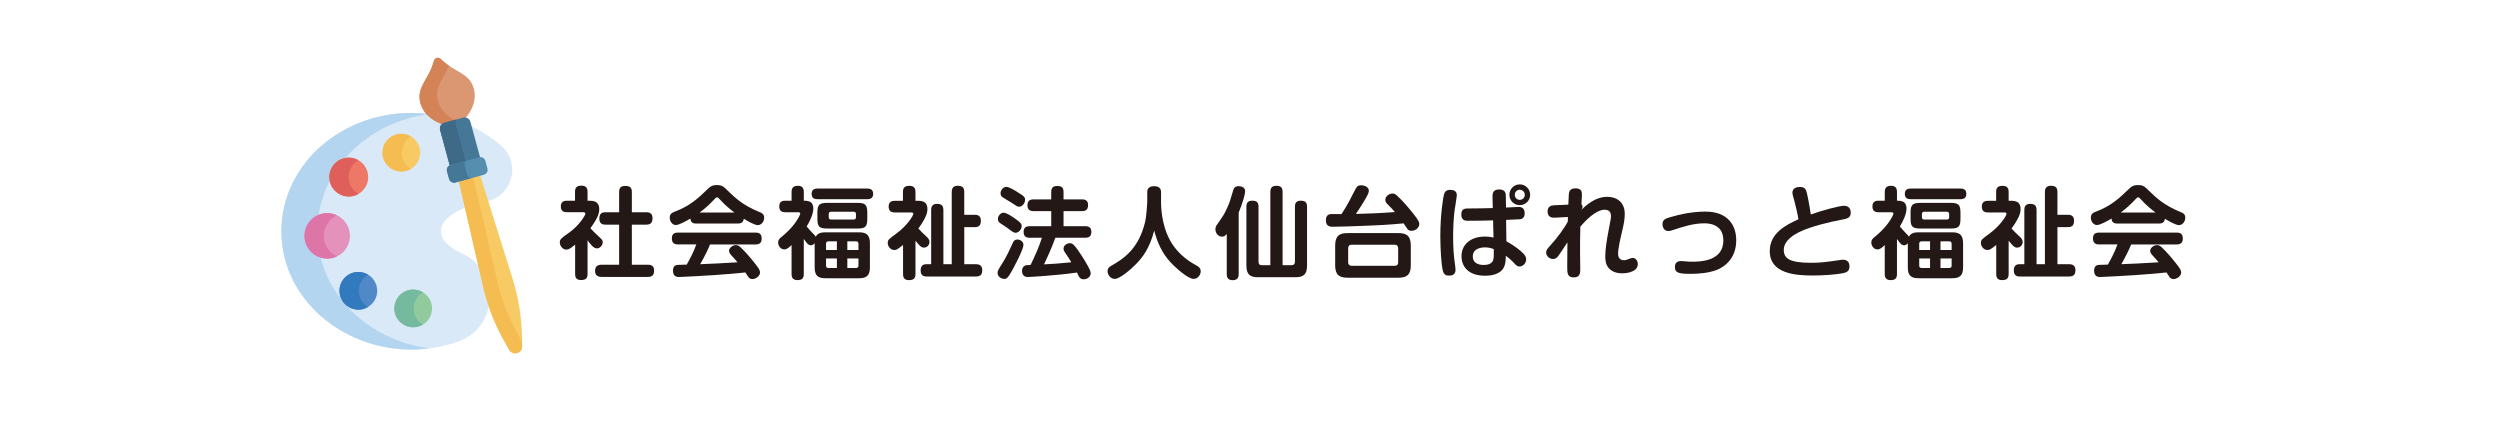 <svg xmlns="http://www.w3.org/2000/svg" id="_&#x30EC;&#x30A4;&#x30E4;&#x30FC;_1" viewBox="0 0 1366 238.42"><defs><style>.cls-1{fill:#f7ca64;}.cls-2{fill:#ec7865;}.cls-3{fill:#e491bb;}.cls-4{fill:#f5bc52;}.cls-5{fill:#91cb9d;}.cls-6{fill:#b3d5f0;}.cls-7{fill:#327abe;}.cls-8{fill:#df5f5b;}.cls-9{fill:#d48357;}.cls-10{fill:#db9672;}.cls-11{fill:#d9e9f7;}.cls-12{fill:#dd75a9;}.cls-13{fill:#231815;}.cls-14{fill:#3e6987;}.cls-15{fill:#457797;}.cls-16{fill:#558eae;}.cls-17{fill:#75ba9e;}.cls-18{fill:#5188c7;}</style></defs><path class="cls-11" d="m273.89,79.7c-4.79-4.19-10.23-7.76-16.16-10.6l-3.87,2.8,9.26,36.97,3.64.97c13.44-3.55,17.82-20.8,7.13-30.13Z"></path><path class="cls-11" d="m261.32,144.98c-2.32-2.64-5.27-4.88-8.89-6.5-7.13-3.2-11.52-7.45-11.52-12.15,0-5.06,5.06-9.57,13.13-12.84l3.68-3.66-13.43-44.21-6.77-4.98-4.73,1.5c-42.39-4.36-79.05,25.81-79.05,64.2,0,45.4,50.2,76.62,96.61,60.28,9.42-3.32,15.04-10.88,16.73-19.2l2.73-2.35-3.47-18.96-5.03-1.12Z"></path><path class="cls-6" d="m173.46,126.33c0-34.31,29.29-62.05,65.77-64.44l-1.7-1.25-4.73,1.5c-42.39-4.36-79.05,25.81-79.05,64.2,0,40.28,39.53,69.4,80.86,64.03-33.35-4.33-61.15-30.25-61.15-64.03h0Z"></path><circle class="cls-2" cx="190.55" cy="96.75" r="10.61"></circle><circle class="cls-1" cx="219.29" cy="83.41" r="10.3"></circle><circle class="cls-18" cx="195.79" cy="158.9" r="10.3"></circle><circle class="cls-5" cx="225.78" cy="168.52" r="10.3"></circle><circle class="cls-3" cx="178.78" cy="128.88" r="12.42"></circle><path class="cls-8" d="m190.51,96.75c0-3.94,2.15-7.37,5.33-9.2-1.56-.89-3.36-1.41-5.28-1.41-5.86,0-10.61,4.75-10.61,10.61s4.75,10.61,10.61,10.61c1.92,0,3.73-.51,5.28-1.41-3.18-1.83-5.33-5.27-5.33-9.2h0Z"></path><path class="cls-4" d="m219.56,83.41c0-3.75,2.01-7.04,5.01-8.84-1.54-.93-3.35-1.46-5.28-1.46-5.69,0-10.3,4.61-10.3,10.3s4.61,10.3,10.3,10.3c1.93,0,3.74-.53,5.28-1.46-3-1.8-5.01-5.08-5.01-8.84Z"></path><path class="cls-7" d="m196.06,158.9c0-3.75,2.01-7.04,5.01-8.84-1.54-.93-3.35-1.46-5.28-1.46-5.69,0-10.3,4.61-10.3,10.3s4.61,10.3,10.3,10.3c1.93,0,3.74-.53,5.28-1.46-3-1.8-5.01-5.08-5.01-8.84Z"></path><path class="cls-17" d="m226.05,168.52c0-3.75,2.01-7.04,5.01-8.84-1.54-.93-3.35-1.46-5.28-1.46-5.69,0-10.3,4.61-10.3,10.3s4.61,10.3,10.3,10.3c1.93,0,3.74-.53,5.28-1.46-3-1.8-5.01-5.08-5.01-8.84Z"></path><path class="cls-12" d="m176.92,128.88c0-4.97,2.92-9.26,7.14-11.24-1.6-.75-3.39-1.18-5.28-1.18-6.86,0-12.42,5.56-12.42,12.42s5.56,12.42,12.42,12.42c1.89,0,3.68-.42,5.28-1.18-4.22-1.99-7.14-6.27-7.14-11.24Z"></path><path class="cls-10" d="m258.87,48.39c-2.39-8.8-10.53-8.69-17.98-16.11-1.3-1.29-3.37-.73-3.83,1.04-2.67,10.16-9.74,14.19-7.35,22.99,1.93,7.08,8.24,10.24,11.77,11.48l2,1.63,10.4-2.44.67-2.74c2.42-2.86,6.26-8.77,4.33-15.85Z"></path><path class="cls-9" d="m251.03,66.6c-3.53-1.24-9.84-4.39-11.77-11.48-2.07-7.62,2.95-11.66,6.07-19.2-1.48-1-2.98-2.17-4.45-3.64-1.3-1.29-3.37-.73-3.83,1.04-2.67,10.16-9.74,14.19-7.35,22.99,1.93,7.08,8.24,10.24,11.77,11.48l2,1.63,8.56-2.01-1-.81Z"></path><path class="cls-15" d="m257.04,66.58c-.47-1.73-2.26-2.76-3.99-2.29l-10.28,2.8c-1.73.47-2.76,2.26-2.29,3.99l5.24,19.27,1.89,1.37,14.08-3.36.59-2.52-5.24-19.27Z"></path><path class="cls-14" d="m254.57,88.55l-5.59-20.56c-.26-.95-.09-1.92.38-2.7l-6.59,1.79c-1.73.47-2.76,2.26-2.29,3.99l5.24,19.27,1.89,1.37,8.52-2.03-1.56-1.14Z"></path><path class="cls-1" d="m285.22,184.8c-.11-10.93-1.81-21.79-5.05-32.23l-17.74-56.55-2.31-1.62-8.79,1.99-.58,2.81,13.33,57.74c2.5,10.64,6.53,20.87,11.97,30.35l2.25,3.92c.85,1.47,2.58,2.19,4.22,1.75,1.64-.45,2.77-1.94,2.75-3.64l-.05-4.51Z"></path><path class="cls-4" d="m283.69,184.05c-5.44-9.48-9.47-19.71-11.97-30.35l-13.33-57.74.25-1.21-7.32,1.66-.58,2.81,13.33,57.74c2.5,10.64,6.53,20.87,11.97,30.35l2.25,3.92c.85,1.47,2.58,2.19,4.22,1.75,1.64-.45,2.77-1.94,2.75-3.64l-.03-2.57-1.55-2.7Z"></path><path class="cls-16" d="m261.8,85.93l-15.61,4.24c-1.47.4-2.34,1.92-1.94,3.39l1.15,4.22c.4,1.47,1.92,2.34,3.39,1.94l15.61-4.24c1.47-.4,2.34-1.92,1.94-3.39l-1.15-4.22c-.4-1.47-1.92-2.34-3.39-1.94h0Z"></path><path class="cls-15" d="m255.19,95.19l-1.23-4.51c-.28-1.04.03-2.09.72-2.82l-8.51,2.31c-1.47.4-2.34,1.92-1.94,3.39l1.15,4.22c.4,1.47,1.92,2.34,3.39,1.94l8.82-2.4c-1.12-.17-2.1-.98-2.41-2.14h0Z"></path><path class="cls-13" d="m322.49,109.71c2.77,0,4.94,1.03,4.94,4.51,0,2.33-.71,4.83-4.83,10.48,1.25,1.41,2.28,2.39,4.13,4.13,2.17,2.01,2.61,2.39,2.61,3.53,0,1.52-1.41,3.37-3.2,3.37-1.9,0-3.69-2.5-5.1-4.45v18.41c0,2.66-1.25,3.31-3.69,3.31-2.82,0-3.1-1.9-3.1-3.31v-16.02c-2.23,1.79-3.31,2.71-4.89,2.71-1.74,0-3.48-1.9-3.48-3.86,0-1.85.81-2.39,4.89-5.27,5.97-4.18,9.07-9.78,9.07-10.43,0-.81-.81-.87-1.3-.87h-8.8c-1.58,0-3.31-.43-3.31-3.15,0-3.1,2.44-3.1,3.31-3.1h4.45v-4.89c0-2.5,1.14-3.37,3.64-3.37,3.04,0,3.2,2.28,3.2,3.37v4.89h1.47Zm30.52,6.25c.92,0,3.53,0,3.53,3.15,0,2.55-.98,3.64-3.53,3.64h-7.77v21.89h8.69c.87,0,3.48,0,3.48,3.1,0,2.5-.98,3.58-3.48,3.58h-24.93c-.98,0-3.86,0-3.86-3.15,0-2.66,1.25-3.53,3.86-3.53h9.29v-21.89h-7.39c-.87,0-3.42,0-3.42-3.2,0-2.66,1.14-3.58,3.42-3.58h7.39v-11.02c0-1.25.16-3.37,3.2-3.37,2.72,0,3.75.92,3.75,3.37v11.02h7.77Z"></path><path class="cls-13" d="m380.49,122.14c-2.01.05-3.1-.71-3.26-2.72-2.12,1.25-6.08,3.53-7.98,3.53-1.74,0-3.31-1.79-3.31-4.07,0-2.06,1.3-2.66,2.93-3.31,8.2-3.04,12.98-7.66,17-11.51,2.17-2.12,3.04-2.93,5.86-2.93s3.58.71,6.68,3.8c3.04,2.93,7.44,7.22,16.4,10.86,1.63.65,2.72,1.25,2.72,3.2,0,2.17-1.57,4.02-3.48,4.02-1.74,0-5.65-2.23-7.66-3.48-.27,2.33-1.85,2.61-3.31,2.61h-22.59Zm7.49,11.4c-1.3,3.15-2.5,5.7-5.38,10.81,7.71-.27,9.01-.38,20.36-1.03-.81-1.03-1.09-1.3-3.2-3.64-1.19-1.3-1.41-1.96-1.41-2.66,0-1.63,2.01-3.1,3.75-3.1.92,0,1.74.38,2.77,1.41,2.17,2.12,4.67,4.83,7.22,8.09,2.61,3.26,3.2,4.29,3.2,5.49,0,1.9-2.33,3.58-4.24,3.58-1.25,0-1.85-.71-2.17-1.19-.22-.33-1.36-2.06-1.63-2.44-5.65.65-11.51,1.03-17.27,1.47-2.72.16-16.73,1.03-18.9,1.03-.87,0-3.37,0-3.37-3.48,0-.49,0-2.93,2.44-3.15.49-.05,4.29-.16,5.1-.16,1.96-3.58,3.91-7.17,5.21-11.02h-10.05c-2.28,0-3.31-1.03-3.31-3.42,0-3.04,2.55-3.04,3.31-3.04h42.47c2.23,0,3.31.92,3.31,3.37,0,3.1-2.55,3.1-3.31,3.1h-24.93Zm13.31-17.43c-1.68-1.25-4.89-3.69-7.98-7.17-.81-.87-1.03-1.09-1.52-1.09s-.71.22-1.52,1.09c-2.44,2.66-5.1,5.05-7.98,7.17h19.01Z"></path><path class="cls-13" d="m445.11,132.95c-.38.33-.98,1.09-2.06,1.09-.92,0-1.79-.76-2.12-1.19-.27-.33-1.47-1.9-1.74-2.28v19.12c0,2.28-.87,3.37-3.53,3.37-3.15,0-3.15-2.5-3.15-3.37v-15.8c-1.57,1.52-2.61,2.39-4.02,2.39-1.9,0-3.31-1.9-3.31-3.75,0-.43.05-1.41,1.03-2.39.38-.33,2.23-1.9,2.61-2.23,5.97-5.16,8.42-10.54,8.42-11.13,0-.81-.81-.81-1.19-.81h-6.95c-2.44,0-3.31-1.09-3.31-3.31,0-2.99,2.44-2.99,3.31-2.99h3.42v-4.78c0-2.55,1.25-3.37,3.58-3.37,2.82,0,3.1,2.12,3.1,3.37v4.78h.98c.54,0,1.79.27,2.33.54,1.3.54,1.9,2.17,1.9,3.53,0,3.37-1.96,7.28-3.64,9.99,1.03,1.25,2.28,2.66,2.99,3.37,1.47,1.47,1.63,1.63,1.96,2.23,1.09-1.96,2.93-2.39,5.27-2.39h18.41c3.91,0,5.92,1.36,5.92,5.92v13.3c0,4.56-2.01,5.87-5.92,5.87h-18.41c-3.8,0-5.86-1.2-5.86-5.87v-13.2Zm1.63-24.11c-1.25,0-3.26-.22-3.26-2.88,0-2.23,1.3-2.93,3.26-2.93h27.1c1.19,0,3.26.16,3.26,2.88,0,2.23-1.36,2.93-3.26,2.93h-27.1Zm27.15,10.86c0,4.29-1.25,5.21-5.43,5.16h-16.45c-4.18,0-5.38-.87-5.38-5.16v-3.64c0-4.34,1.25-5.21,5.38-5.21h16.45c4.07,0,5.43.81,5.43,5.21v3.64Zm-22.54,16.89h5.92v-4.72h-4.62c-.87,0-1.3.43-1.3,1.3v3.42Zm5.92,9.83v-5.21h-5.92v3.91c0,.92.49,1.3,1.3,1.3h4.62Zm10.43-29.43c0-.81-.38-1.3-1.3-1.3h-12.27c-.92,0-1.3.49-1.3,1.3v1.68c0,.81.38,1.3,1.3,1.3h12.27c.92,0,1.3-.49,1.3-1.3v-1.68Zm1.36,19.6v-3.42c0-.71-.33-1.3-1.3-1.3h-4.78v4.72h6.08Zm0,4.62h-6.08v5.21h4.78c.92,0,1.3-.49,1.3-1.3v-3.91Z"></path><path class="cls-13" d="m501.69,109.71c3.2,0,5.05,1.14,5.05,4.51,0,1.41-.33,2.71-1.03,4.24-1.3,2.82-3.2,5.43-3.91,6.41,1.25,1.41,2.61,2.71,3.96,3.96,1.41,1.25,2.12,2.12,2.12,3.37,0,1.52-1.19,3.1-3.04,3.1-.87,0-1.68-.05-4.62-3.75v18.14c0,2.66-1.25,3.37-3.64,3.37-2.88,0-3.15-1.96-3.15-3.31v-15.91c-2.99,2.39-3.58,2.77-4.78,2.77-2.06,0-3.58-2.01-3.58-3.8s.43-2.06,5-5.43c5.38-3.96,8.96-9.39,8.96-10.54,0-.76-.87-.76-1.19-.76h-8.91c-2.06,0-3.37-.76-3.37-3.31,0-3.04,2.61-3.04,3.37-3.04h4.45v-4.83c0-2.39.98-3.37,3.64-3.37,3.1,0,3.2,2.33,3.2,3.37v4.83h1.47Zm30.95,7.66c.81,0,3.31,0,3.31,3.15,0,2.5-.92,3.58-3.31,3.58h-5.76v20.26h6.19c1.09,0,3.64.05,3.64,3.15,0,2.5-.92,3.58-3.64,3.58h-26.72c-.81,0-3.31,0-3.31-3.2,0-2.77,1.25-3.53,3.31-3.53h2.44v-29.6c0-.87,0-3.37,3.15-3.37,2.5,0,3.53.98,3.53,3.37v29.6h4.56v-39.48c0-1.3.33-3.37,3.15-3.37,2.44,0,3.69.76,3.69,3.37v12.49h5.76Z"></path><path class="cls-13" d="m555.5,143.05c-4.67,9.34-5.48,9.34-6.79,9.34-1.74,0-3.64-1.41-3.64-3.2,0-1.25.43-1.9,2.72-5.54,2.17-3.37,3.75-6.9,5.54-10.81.38-.87.92-1.96,2.61-1.96,1.36,0,3.26.98,3.26,2.93,0,1.85-2.61,7.11-3.69,9.23Zm-7.17-26.83c1.63,0,4.4,1.9,6.35,3.26,3.15,2.17,3.58,2.99,3.58,4.02,0,1.57-1.47,3.69-3.37,3.69-.92,0-1.3-.27-4.51-2.66-.6-.43-3.26-2.17-3.8-2.55-.98-.65-1.3-1.09-1.3-2.55,0-1.36,1.41-3.2,3.04-3.2Zm1.52-14.12c1.52,0,4.56,1.9,6.3,2.99,3.2,1.96,3.96,2.55,3.96,4.07,0,1.79-1.52,3.8-3.26,3.8-.92,0-1.14-.16-4.45-2.39-.71-.43-3.86-2.28-4.45-2.72-.54-.33-1.25-.81-1.25-2.33s1.41-3.42,3.15-3.42Zm12.76,27.8c-.98,0-3.31-.05-3.31-3.15,0-2.66,1.68-3.15,3.31-3.15h11.78v-8.25h-9.61c-.81,0-3.37,0-3.37-3.04,0-2.44,1.09-3.37,3.37-3.37h9.61v-4.02c0-1.25.22-3.31,3.15-3.31,2.39,0,3.58.71,3.58,3.31v4.02h10.1c.81,0,3.31,0,3.31,3.04,0,2.55-1.19,3.37-3.31,3.37h-10.1v8.25h11.89c.81,0,3.31,0,3.31,2.99,0,2.44-1.14,3.31-3.31,3.31h-16.35c-2.06,5.7-4.94,11.95-6.19,14.55,6.03-.33,7.66-.43,14.88-1.14-1.14-1.9-1.36-2.28-3.42-5.32-.71-1.03-.81-1.63-.81-2.17,0-1.9,2.01-2.93,3.37-2.93s2.23.54,4.56,3.86c1.36,2.01,3.31,4.89,5.27,8.42,1.19,2.17,1.63,3.2,1.63,4.18,0,1.85-1.85,3.26-3.8,3.26-1.85,0-2.5-1.19-2.77-1.79-.16-.27-.81-1.63-.92-1.9-11.73,1.68-26.12,2.44-26.77,2.44s-3.26,0-3.26-3.37c0-1.2.49-2.23,1.52-2.82.49-.27.81-.33,3.15-.38,2.33-4.83,4.62-9.78,6.19-14.88h-6.68Z"></path><path class="cls-13" d="m626.85,105.25c0-.98,0-3.53,3.75-3.53s3.8,2.44,3.8,3.53v5.21c0,4.13.65,15.58,7.06,24.22,3.15,4.29,7.33,7.71,12,10.21,1.3.71,2.61,1.47,2.61,3.37,0,1.52-1.25,4.13-3.96,4.13s-9.29-5.49-12.82-9.39c-4.34-4.78-7.06-10.75-8.63-17-2.55,9.77-6.35,14.61-9.83,18.19-3.1,3.2-9.02,8.2-11.73,8.2-2.28,0-3.91-2.23-3.91-4.18,0-1.74.98-2.39,2.01-2.99,7.06-4.02,15.04-9.45,18.52-24.11.6-2.33,1.14-9.78,1.14-10.64v-5.21Z"></path><path class="cls-13" d="m676.81,149.73c0,.87,0,3.37-3.26,3.37-2.99,0-3.26-2.01-3.26-3.37v-21.94c-.71.87-1.3,1.52-2.61,1.52-1.85,0-3.58-1.68-3.58-4.07,0-.98.27-1.63.87-2.5,3.64-5.21,3.75-5.32,5.38-8.8,1.47-3.2,1.74-4.02,3.48-9.99.33-1.09.81-2.23,3.04-2.23,1.68,0,3.48.82,3.48,2.72,0,1.52-1.19,6.03-3.53,11.73v33.56Zm17.32-44.91c0-1.25.27-3.31,3.1-3.31,2.39,0,3.58.71,3.58,3.31v40.08h4.89c1.25,0,1.85-.65,1.85-1.85v-30.08c0-1.14.16-3.31,3.09-3.31,2.44,0,3.53.82,3.53,3.31v32.2c0,4.83-2.06,6.3-6.25,6.3h-20.64c-4.07,0-6.25-1.36-6.25-6.3v-32.2c0-1.3.22-3.31,3.04-3.31,2.39,0,3.58.71,3.58,3.31v30.08c0,1.2.54,1.85,1.85,1.85h4.62v-40.08Z"></path><path class="cls-13" d="m739.8,104.93c1.47-2.93,1.85-3.69,3.96-3.69s4.18,1.14,4.18,2.99c0,.87-.43,1.96-1.9,4.51-2.23,3.75-2.88,4.72-5.16,8.15,7.6-.22,13.2-.38,21.29-1.03-1.3-1.52-1.63-1.85-4.51-4.78-.33-.33-.71-1.19-.71-1.96,0-1.85,2.01-3.37,3.91-3.37,1.25,0,1.85.6,2.17.87,3.26,3.04,4.78,4.78,6.46,6.79,3.91,4.67,6.03,7.39,6.03,8.96,0,1.96-2.01,3.75-4.29,3.75-.92,0-1.52-.27-2.01-.76-.38-.43-1.9-2.77-2.28-3.31-2.82.27-8.25.81-19.28,1.25-6.68.33-17.38.6-19.33.6-1.36,0-3.86,0-3.86-3.53s2.33-3.42,3.8-3.42c.71,0,4.02.05,4.72.05,1.63-2.55,3.48-5.38,6.79-12.06Zm31.06,40.08c0,5.38-2.44,6.73-6.73,6.73h-27.86c-4.29,0-6.73-1.36-6.73-6.73v-10.86c0-5.38,2.44-6.79,6.73-6.79h27.86c4.29,0,6.73,1.41,6.73,6.79v10.86Zm-6.9-9.34c0-1.25-.65-1.96-1.96-1.96h-23.41c-1.41,0-1.95.81-1.95,1.96v7.6c0,1.41.81,1.96,1.95,1.96h23.41c1.3.05,1.96-.65,1.96-1.96v-7.6Z"></path><path class="cls-13" d="m796,106.88c0,.76-1.14,7.33-1.3,8.69-.49,4.45-.71,9.45-.71,13.79,0,5.65.38,11.19.98,14.83.11.81.33,2.5.33,3.26,0,2.33-1.52,3.15-3.42,3.15-1.36,0-2.88-.22-3.48-2.55-.87-3.31-1.41-12.11-1.41-19.06,0-12.16,1.68-21.67,1.96-22.59.33-1.2.98-3.04,4.29-2.61,2.55.33,2.77,1.9,2.77,3.09Zm19.5.43c0-1.3.05-3.8,3.64-3.8s3.64,2.39,3.64,3.75l.11,6.14c.81-.05,6.62-.33,6.73-.33.92,0,3.47,0,3.47,3.48,0,2.33-1.3,3.1-2.55,3.26-.43.05-6.52.33-7.6.33l.16,11.73c5.16,2.77,7.93,5.38,8.85,6.25,1.47,1.36,1.96,2.5,1.96,3.58,0,2.06-1.74,3.91-3.58,3.91-1.3,0-1.57-.27-3.91-2.77-.98-1.03-1.96-1.79-3.64-3.1-.05,2.23-.11,4.4-1.03,6.25-2.06,4.34-7.93,4.67-10.26,4.67-9.29,0-12.92-5.1-12.92-10.7,0-6.57,5.27-10.7,12.76-10.7,2.23,0,3.75.33,4.72.54l-.22-9.39c-2.72.11-7.55.22-13.74.22-1.14,0-3.64,0-3.64-3.42s2.28-3.31,4.34-3.31c5.54-.05,7.44-.05,12.87-.22l-.16-6.35Zm-4.13,27.86c-1.79,0-6.63.43-6.63,4.94s4.67,4.67,6.08,4.67c1.19,0,4.07-.27,4.94-2.39.49-1.14.49-2.88.43-6.25-.65-.33-2.55-.98-4.83-.98Zm19.01-23.08c-3.15,0-5.65-2.5-5.65-5.65s2.5-5.7,5.65-5.7,5.7,2.55,5.7,5.7-2.55,5.65-5.7,5.65Zm0-8.42c-1.52,0-2.71,1.25-2.71,2.77s1.19,2.77,2.71,2.77,2.77-1.25,2.77-2.77-1.25-2.77-2.77-2.77Z"></path><path class="cls-13" d="m856.71,118.56l-7.17.38c-.76.05-3.96.22-3.96-3.37,0-3.15,2.55-3.37,3.69-3.42l7.66-.33c.11-2.39.22-5.16.27-5.54.05-1.09.27-3.37,3.58-3.37s3.58,1.79,3.58,3.48c0,.54-.11,2.01-.27,5.27.27.22.6.43.6,1.36q0,.54-.65,1.63c4.89-4.78,9.5-7.11,14.06-7.11,2.12,0,5.7.49,7.93,3.42,1.36,1.85,1.74,3.75,1.74,6.08,0,3.31-.87,6.95-1.52,9.67-.92,3.8-2.12,9.07-2.12,11.89,0,3.26,2.17,3.58,3.15,3.58s1.25-.11,3.26-.87c.65-.27,1.25-.38,1.58-.38,1.68,0,2.77,1.63,2.77,3.37,0,4.94-7.88,5.05-8.36,5.05-2.5,0-5.65-.54-7.66-3.04-1.74-2.17-1.74-4.78-1.74-6.35,0-3.31.6-7.77,1.85-14.34,1.14-5.87,1.25-6.35,1.25-7.5,0-.76,0-3.53-3.42-3.53-4.94,0-10.86,6.3-13.31,9.29-.16,3.04-.16,12.98-.16,14.07,0,1.41.11,7.6.11,8.91,0,2.06,0,4.72-3.48,4.72s-3.64-2.17-3.64-5.59c0-4.51.05-9.07.11-13.58-2.33,3.53-3.58,5.48-4.72,7.06-.98,1.36-1.68,2.06-3.15,2.06-1.9,0-3.75-1.58-3.75-3.53,0-1.41.49-1.9,2.77-4.45,3.1-3.37,7.49-9.29,9.07-12.54l.05-2.44Z"></path><path class="cls-13" d="m918.55,142.61c.49,0,2.01.16,2.61.22,1.3.16,2.61.16,3.64.16,3.48,0,16.83,0,16.83-11.51,0-3.15-.92-5.65-2.88-7.22-1.47-1.14-3.64-2.23-7.49-2.23-6.03,0-11.51,1.79-17.6,3.8-.65.22-1.36.43-2.01.43-2.28,0-3.26-2.01-3.26-3.69,0-2.5,1.52-3.09,3.86-3.8,6.35-1.9,12.92-3.15,19.6-3.15,12.38,0,16.83,7.6,16.83,15.7,0,10.81-7.55,15.1-11.13,16.35-4.4,1.52-9.12,1.96-13.79,1.96-6.08,0-8.58-.43-8.58-3.58,0-1.25.22-3.42,3.37-3.42Z"></path><path class="cls-13" d="m1007.56,112.42c3.69,0,3.69,3.31,3.69,3.8,0,2.82-2.01,3.31-5.1,3.86-6.3,1.14-16.73,3.69-22.48,6.46-2.77,1.3-9.01,4.56-9.01,10.05,0,4.51,3.04,7,14.72,7,5.54,0,8.47-.43,15.26-1.41,1.36-.22,1.79-.27,2.33-.27,2.01,0,3.58.98,3.58,3.69,0,2.55-1.52,3.2-3.37,3.64-3.42.76-10.92,1.3-16.62,1.3-9.61,0-23.57-1.03-23.57-13.3,0-10.16,9.29-14.45,15.64-17.43-.33-2.66-1.41-7-2.17-9.94-.11-.43-.65-2.33-.76-2.72-.16-.6-.33-1.3-.33-1.9,0-2.39,2.23-3.1,4.02-3.1,3.26,0,3.53,1.41,4.45,5.92.33,1.68,1.47,7.77,1.58,9.12,5.38-2.01,15.75-4.78,18.14-4.78Z"></path><path class="cls-13" d="m1042.42,132.95c-.38.33-.98,1.09-2.06,1.09-.92,0-1.79-.76-2.12-1.19-.27-.33-1.47-1.9-1.74-2.28v19.12c0,2.28-.87,3.37-3.53,3.37-3.15,0-3.15-2.5-3.15-3.37v-15.8c-1.58,1.52-2.61,2.39-4.02,2.39-1.9,0-3.31-1.9-3.31-3.75,0-.43.05-1.41,1.03-2.39.38-.33,2.23-1.9,2.61-2.23,5.97-5.16,8.42-10.54,8.42-11.13,0-.81-.81-.81-1.19-.81h-6.95c-2.44,0-3.31-1.09-3.31-3.31,0-2.99,2.44-2.99,3.31-2.99h3.42v-4.78c0-2.55,1.25-3.37,3.58-3.37,2.82,0,3.1,2.12,3.1,3.37v4.78h.98c.54,0,1.79.27,2.33.54,1.3.54,1.9,2.17,1.9,3.53,0,3.37-1.95,7.28-3.64,9.99,1.03,1.25,2.28,2.66,2.99,3.37,1.47,1.47,1.63,1.63,1.96,2.23,1.09-1.96,2.93-2.39,5.27-2.39h18.41c3.91,0,5.92,1.36,5.92,5.92v13.3c0,4.56-2.01,5.87-5.92,5.87h-18.41c-3.8,0-5.87-1.2-5.87-5.87v-13.2Zm1.63-24.11c-1.25,0-3.26-.22-3.26-2.88,0-2.23,1.3-2.93,3.26-2.93h27.1c1.19,0,3.26.16,3.26,2.88,0,2.23-1.36,2.93-3.26,2.93h-27.1Zm27.15,10.86c0,4.29-1.25,5.21-5.43,5.16h-16.45c-4.18,0-5.38-.87-5.38-5.16v-3.64c0-4.34,1.25-5.21,5.38-5.21h16.45c4.07,0,5.43.81,5.43,5.21v3.64Zm-22.54,16.89h5.92v-4.72h-4.62c-.87,0-1.3.43-1.3,1.3v3.42Zm5.92,9.83v-5.21h-5.92v3.91c0,.92.49,1.3,1.3,1.3h4.62Zm10.43-29.43c0-.81-.38-1.3-1.3-1.3h-12.27c-.92,0-1.3.49-1.3,1.3v1.68c0,.81.38,1.3,1.3,1.3h12.27c.92,0,1.3-.49,1.3-1.3v-1.68Zm1.36,19.6v-3.42c0-.71-.33-1.3-1.3-1.3h-4.78v4.72h6.08Zm0,4.62h-6.08v5.21h4.78c.92,0,1.3-.49,1.3-1.3v-3.91Z"></path><path class="cls-13" d="m1099,109.71c3.2,0,5.05,1.14,5.05,4.51,0,1.41-.33,2.71-1.03,4.24-1.3,2.82-3.2,5.43-3.91,6.41,1.25,1.41,2.61,2.71,3.96,3.96,1.41,1.25,2.12,2.12,2.12,3.37,0,1.52-1.2,3.1-3.04,3.1-.87,0-1.68-.05-4.62-3.75v18.14c0,2.66-1.25,3.37-3.64,3.37-2.88,0-3.15-1.96-3.15-3.31v-15.91c-2.99,2.39-3.58,2.77-4.78,2.77-2.06,0-3.58-2.01-3.58-3.8s.43-2.06,5-5.43c5.38-3.96,8.96-9.39,8.96-10.54,0-.76-.87-.76-1.19-.76h-8.91c-2.06,0-3.37-.76-3.37-3.31,0-3.04,2.61-3.04,3.37-3.04h4.45v-4.83c0-2.39.98-3.37,3.64-3.37,3.09,0,3.2,2.33,3.2,3.37v4.83h1.47Zm30.95,7.66c.82,0,3.31,0,3.31,3.15,0,2.5-.92,3.58-3.31,3.58h-5.76v20.26h6.19c1.09,0,3.64.05,3.64,3.15,0,2.5-.92,3.58-3.64,3.58h-26.72c-.81,0-3.31,0-3.31-3.2,0-2.77,1.25-3.53,3.31-3.53h2.44v-29.6c0-.87,0-3.37,3.15-3.37,2.5,0,3.53.98,3.53,3.37v29.6h4.56v-39.48c0-1.3.33-3.37,3.15-3.37,2.44,0,3.69.76,3.69,3.37v12.49h5.76Z"></path><path class="cls-13" d="m1156.99,122.14c-2.01.05-3.1-.71-3.26-2.72-2.12,1.25-6.08,3.53-7.98,3.53-1.74,0-3.31-1.79-3.31-4.07,0-2.06,1.3-2.66,2.93-3.31,8.2-3.04,12.98-7.66,17-11.51,2.17-2.12,3.04-2.93,5.87-2.93s3.58.71,6.68,3.8c3.04,2.93,7.44,7.22,16.4,10.86,1.63.65,2.71,1.25,2.71,3.2,0,2.17-1.58,4.02-3.48,4.02-1.74,0-5.65-2.23-7.66-3.48-.27,2.33-1.85,2.61-3.31,2.61h-22.59Zm7.49,11.4c-1.3,3.15-2.5,5.7-5.38,10.81,7.71-.27,9.01-.38,20.37-1.03-.81-1.03-1.09-1.3-3.2-3.64-1.2-1.3-1.41-1.96-1.41-2.66,0-1.63,2.01-3.1,3.75-3.1.92,0,1.74.38,2.77,1.41,2.17,2.12,4.67,4.83,7.22,8.09,2.61,3.26,3.2,4.29,3.2,5.49,0,1.9-2.33,3.58-4.24,3.58-1.25,0-1.85-.71-2.17-1.19-.22-.33-1.36-2.06-1.63-2.44-5.65.65-11.51,1.03-17.27,1.47-2.71.16-16.73,1.03-18.9,1.03-.87,0-3.37,0-3.37-3.48,0-.49,0-2.93,2.44-3.15.49-.05,4.29-.16,5.1-.16,1.96-3.58,3.91-7.17,5.21-11.02h-10.05c-2.28,0-3.31-1.03-3.31-3.42,0-3.04,2.55-3.04,3.31-3.04h42.47c2.23,0,3.31.92,3.31,3.37,0,3.1-2.55,3.1-3.31,3.1h-24.93Zm13.3-17.43c-1.68-1.25-4.89-3.69-7.98-7.17-.81-.87-1.03-1.09-1.52-1.09s-.71.22-1.52,1.09c-2.44,2.66-5.1,5.05-7.98,7.17h19.01Z"></path></svg>